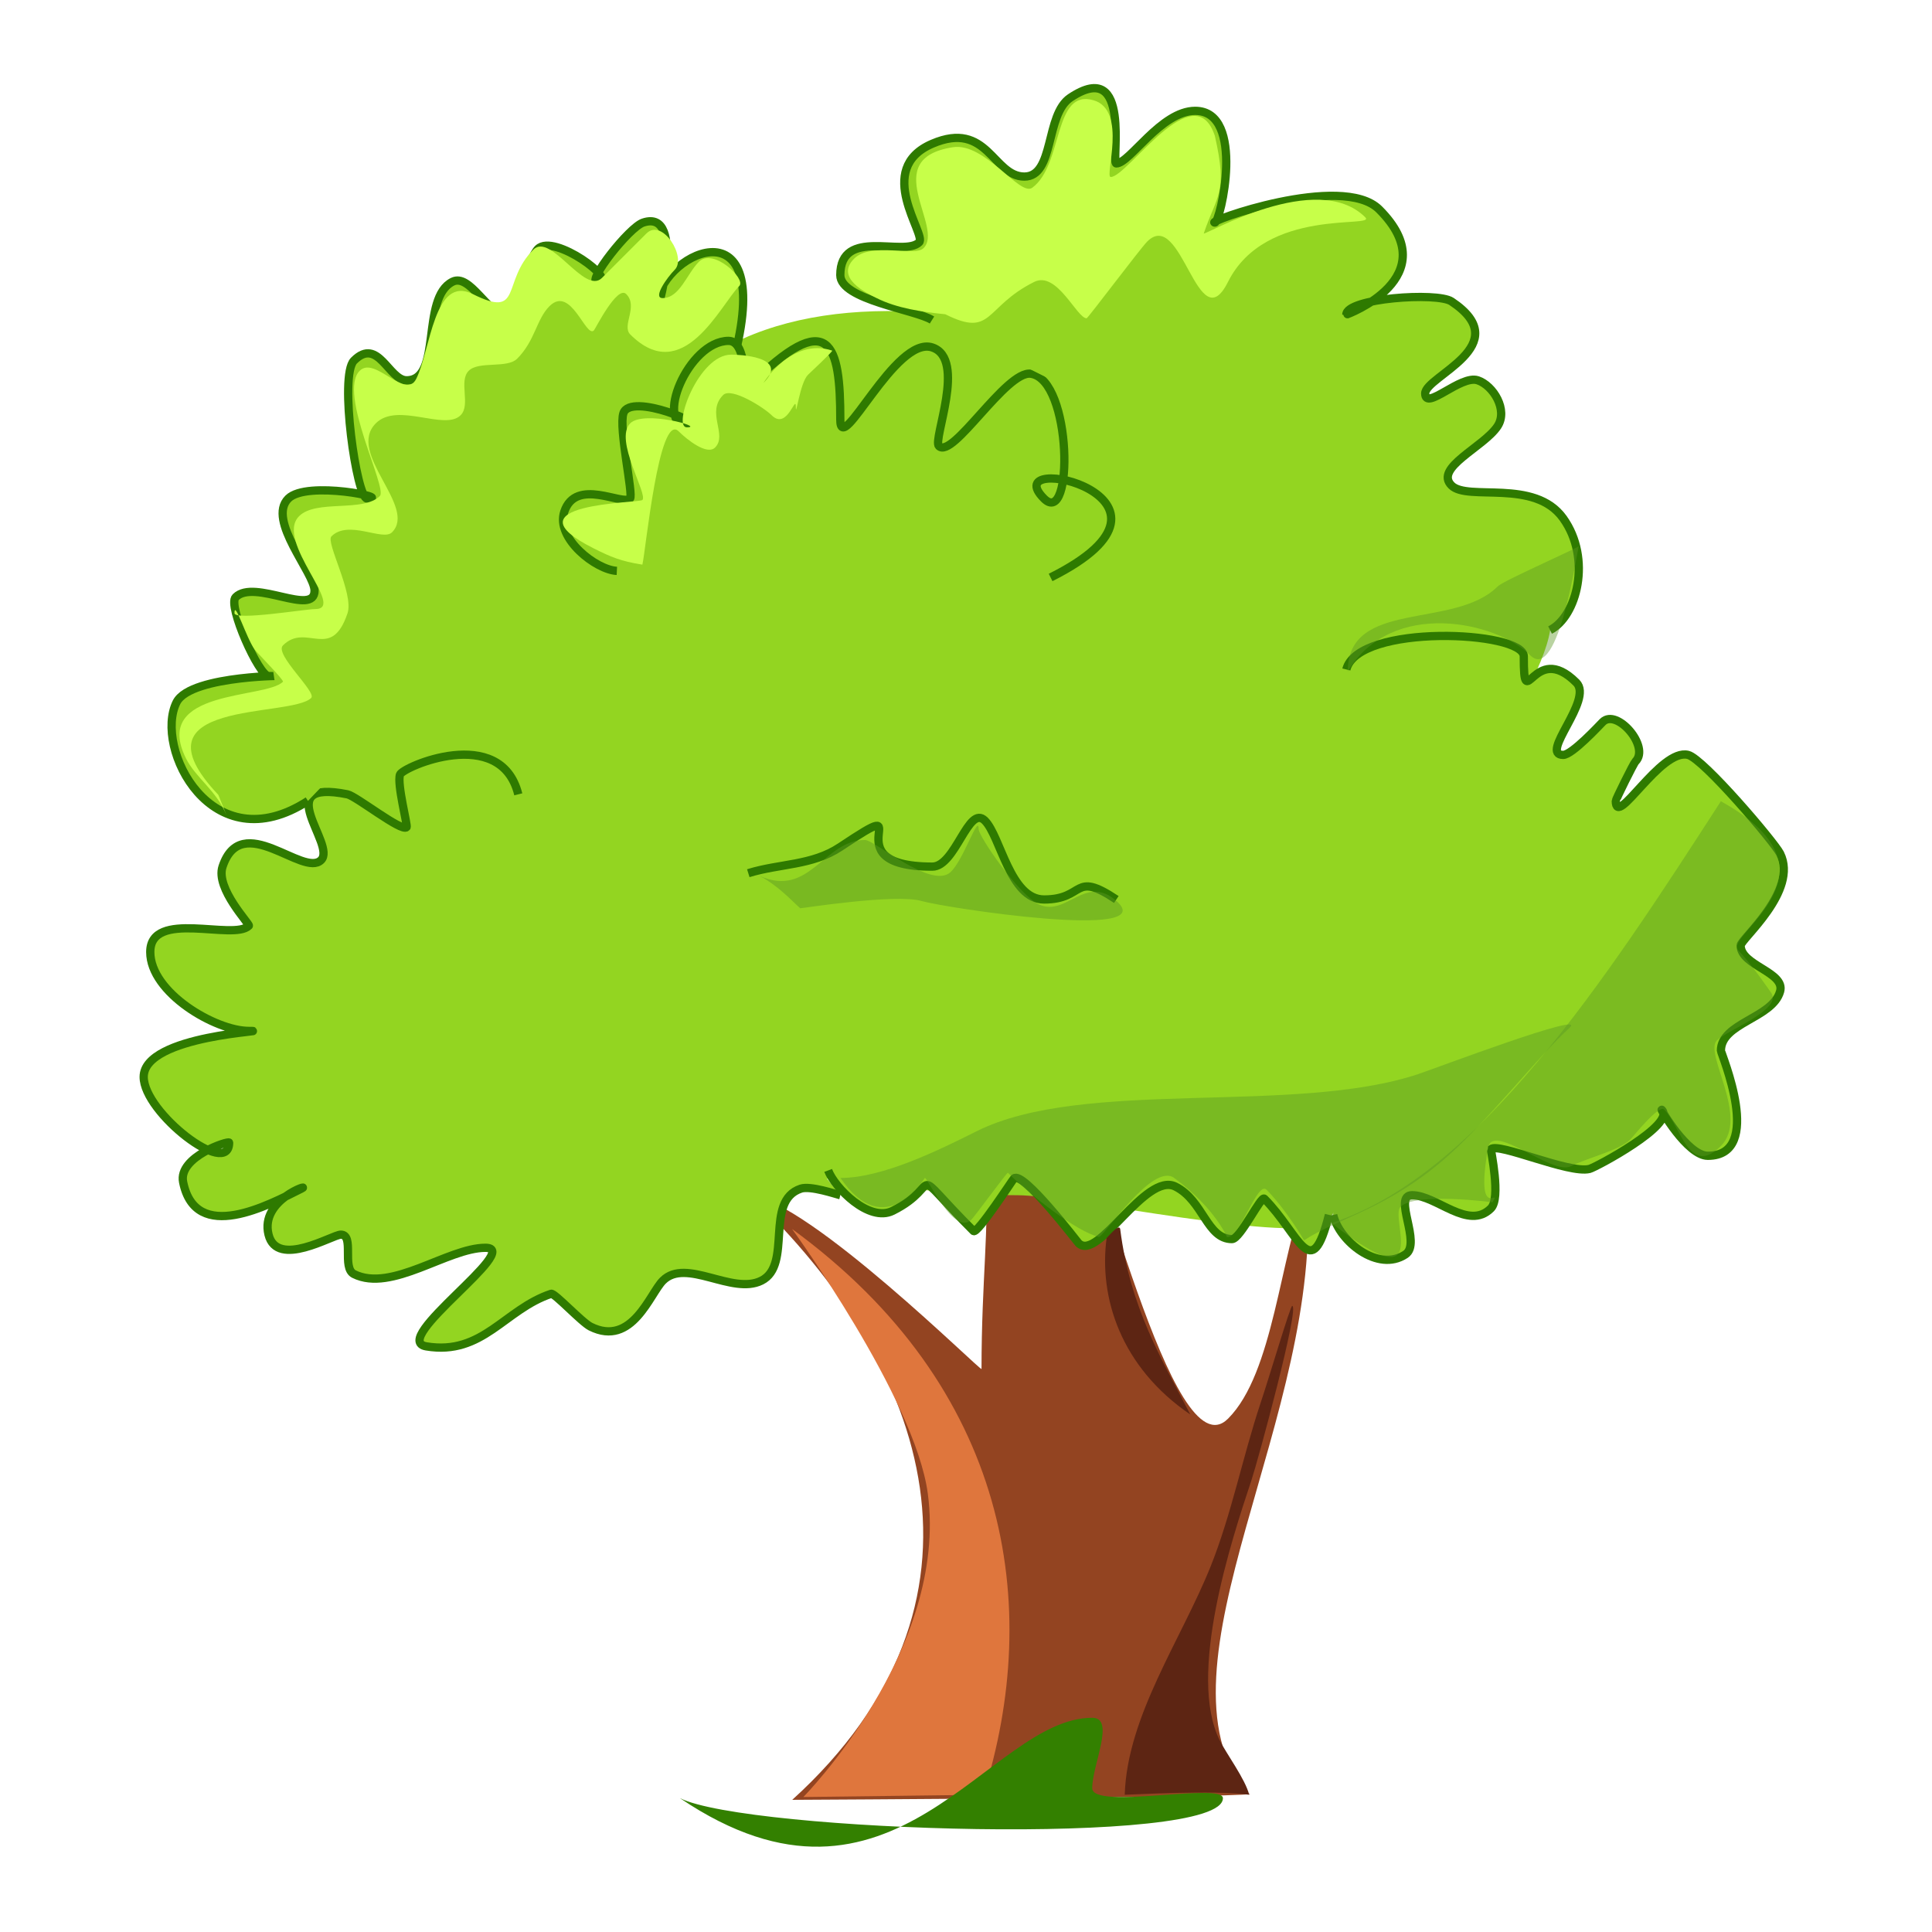 <?xml version="1.0" encoding="UTF-8" standalone="no"?>
<!-- Created with Inkscape (http://www.inkscape.org/) -->

<svg
   xmlns:dc="http://purl.org/dc/elements/1.1/"
   xmlns:cc="http://creativecommons.org/ns#"
   xmlns:rdf="http://www.w3.org/1999/02/22-rdf-syntax-ns#"
   xmlns:svg="http://www.w3.org/2000/svg"
   xmlns="http://www.w3.org/2000/svg"
   xmlns:sodipodi="http://sodipodi.sourceforge.net/DTD/sodipodi-0.dtd"
   xmlns:inkscape="http://www.inkscape.org/namespaces/inkscape"
   width="400"
   height="400"
   viewBox="0 0 400 400"
   id="svg4872"
   version="1.1"
   inkscape:version="0.91 r13725"
   sodipodi:docname="tree1.svg">
  <defs
     id="defs4874" />
  <sodipodi:namedview
     id="base"
     pagecolor="#ffffff"
     bordercolor="#666666"
     borderopacity="1.0"
     inkscape:pageopacity="0.0"
     inkscape:pageshadow="2"
     inkscape:zoom="0.49497475"
     inkscape:cx="164.9231"
     inkscape:cy="-57.023868"
     inkscape:document-units="px"
     inkscape:current-layer="layer1"
     showgrid="false"
     units="px"
     inkscape:window-width="1366"
     inkscape:window-height="706"
     inkscape:window-x="-8"
     inkscape:window-y="-8"
     inkscape:window-maximized="1" />
  <g
     inkscape:label="Layer 1"
     inkscape:groupmode="layer"
     id="layer1"
     transform="translate(0,-652.362)">
    <g
       id="g5559"
       transform="translate(-2.03,-1.885)">
      <g
         transform="matrix(0.856,0,0,0.856,1143.424,1191.445)"
         id="g4517">
        <path
           style="fill:#934421;fill-opacity:1;fill-rule:evenodd;stroke:none;stroke-width:1px;stroke-linecap:butt;stroke-linejoin:miter;stroke-opacity:1"
           d="m -1141.782,-192.245 c 52.341,-47.495 33.353,-105.027 -10.216,-146.237 14.403,1.484 55.907,42.72 55.993,42.028 0,-43.448 7.875,-52.172 -16.671,-86.535 -2.244,-3.142 -27.339,-36.559 -25.433,-36.559 12.144,0 10.735,10.866 25.433,20.664 15.84,10.56 24.895,19.417 36.559,34.97 8.185,10.913 26.128,93.087 39.739,79.477 11.069,-11.069 12.476,-39.138 19.074,-55.634 4.229,54.806 -38.723,115.304 -14.686,146.237 12.698,0.977 -109.793,1.59 -109.793,1.59 z"
           id="path4473"
           inkscape:connector-curvature="0"
           sodipodi:nodetypes="cccsssssccc" />
        <path
           style="fill:#93d521;fill-opacity:1;fill-rule:evenodd;stroke:none;stroke-width:1px;stroke-linecap:butt;stroke-linejoin:miter;stroke-opacity:1"
           d="m -1139.698,-343.251 c 17.655,1.984 34.415,4.769 52.455,4.769 12.389,0 68.737,12.33 74.708,6.358 5.034,-5.034 6.226,-18.052 11.259,-23.086 10.992,-10.992 5.849,-50.869 14.173,-67.518 6.639,-13.277 36.574,-50.85 27.022,-60.402 -42.222,-42.222 -143.152,-87.827 -196.071,-61.368 -31.688,15.844 -127.085,95.858 -96.404,126.539 17.002,17.002 35.543,40.025 60.402,52.455 19.128,9.564 38.459,8.257 52.455,22.254 z"
           id="path4489"
           inkscape:connector-curvature="0"
           sodipodi:nodetypes="cssssssssc" />
        <path
           style="fill:#93d521;fill-opacity:1;fill-rule:evenodd;stroke:#2e7a00;stroke-width:2;stroke-linecap:butt;stroke-linejoin:miter;stroke-miterlimit:4;stroke-dasharray:none;stroke-opacity:1"
           d="m -1130.161,-338.483 c -1.068,-0.267 -7.239,-2.356 -9.537,-1.59 -8.949,2.983 -1.92,18.445 -9.537,22.254 -7.109,3.554 -18.223,-5.62 -23.843,0 -3.139,3.139 -7.434,16.152 -17.485,11.127 -2.164,-1.082 -8.736,-8.215 -9.537,-7.948 -11.261,3.754 -16.538,14.993 -30.201,12.716 -9.142,-1.524 23.574,-23.843 14.306,-23.843 -9.107,0 -22.727,10.89 -31.791,6.358 -2.997,-1.499 0.172,-9.537 -3.179,-9.537 -2.007,0 -15.424,8.243 -17.485,0 -2.14,-8.561 10.672,-12.489 7.948,-11.127 -7.879,3.939 -25.59,13.519 -28.612,-1.59 -1.232,-6.159 11.127,-10.09 11.127,-9.537 0,8.69 -20.664,-7.205 -20.664,-15.895 0,-10.296 32.664,-11.127 25.433,-11.127 -8.085,0 -23.843,-9.24 -23.843,-19.074 0,-10.459 20.157,-2.672 23.843,-6.358 0.345,-0.345 -8.129,-8.994 -6.358,-14.306 4.609,-13.827 19.532,2.722 23.843,-1.59 3.753,-3.753 -12.634,-19.694 6.358,-15.895 2.114,0.423 13.087,9.166 14.306,7.948 0.337,-0.337 -2.363,-10.395 -1.589,-12.716 0.612,-1.835 24.363,-12.228 28.612,4.769"
           id="path4475"
           inkscape:connector-curvature="0" />
        <path
           style="fill:#93d521;fill-opacity:1;fill-rule:evenodd;stroke:#2e7a00;stroke-width:2;stroke-linecap:butt;stroke-linejoin:miter;stroke-miterlimit:4;stroke-dasharray:none;stroke-opacity:1"
           d="m -1258.914,-433.855 c -23.356,15.119 -37.285,-12.854 -31.791,-23.843 3.45,-6.9 29.968,-6.358 22.253,-6.358 -2.319,0 -9.973,-17.049 -7.948,-19.074 4.511,-4.511 19.075,4.791 19.075,-1.59 0,-4.29 -11.586,-17.025 -6.358,-22.254 4.496,-4.496 25.433,0 19.075,0 -2.522,0 -6.819,-29.741 -3.179,-33.38 5.828,-5.828 8.436,4.769 12.716,4.769 8.771,0 3.282,-19.921 11.127,-23.843 4.182,-2.091 8.577,7.948 12.716,7.948 1.573,0 5.659,-13.606 7.948,-15.895 3.857,-3.857 19.761,7.948 14.306,7.948 -2.549,0 7.71,-13.167 11.127,-14.306 10.655,-3.552 3.179,23.817 3.179,20.664 0,-12.742 28.593,-26.947 19.075,11.127"
           id="path4477"
           inkscape:connector-curvature="0" />
        <path
           style="fill:#93d521;fill-opacity:1;fill-rule:evenodd;stroke:#2e7a00;stroke-width:2;stroke-linecap:butt;stroke-linejoin:miter;stroke-miterlimit:4;stroke-dasharray:none;stroke-opacity:1"
           d="m -1184.205,-489.489 c -5.024,-0.239 -14.864,-7.864 -12.716,-14.306 2.794,-8.381 14.119,-1.402 15.895,-3.179 0.887,-0.887 -2.798,-17.04 -1.59,-20.664 1.709,-5.126 21.299,3.179 15.895,3.179 -8.784,0 -0.21,-20.664 9.537,-20.664 4.751,0 3.486,12.41 4.769,11.127 19.88,-19.88 22.253,-10.208 22.253,7.948 0,9.434 13.304,-20.468 22.253,-17.485 8.347,2.782 0.048,22.302 1.589,23.843 3.325,3.325 16.27,-18.34 22.254,-17.485 10.021,1.432 10.337,37.359 3.179,30.201 -11.967,-11.967 40.597,-0.43 1.59,19.074"
           id="path4479"
           inkscape:connector-curvature="0" />
        <path
           style="fill:#93d521;fill-opacity:1;fill-rule:evenodd;stroke:#2e7a00;stroke-width:2;stroke-linecap:butt;stroke-linejoin:miter;stroke-miterlimit:4;stroke-dasharray:none;stroke-opacity:1"
           d="m -1107.983,-550.166 c -4.034,-2.53 -22.178,-4.891 -22.178,-10.852 0,-11.679 15.47,-4.343 19.074,-7.948 1.871,-1.871 -11.061,-17.74 3.179,-23.843 13.398,-5.742 14.682,7.948 22.253,7.948 7.361,0 5.002,-14.991 11.127,-19.074 15.043,-10.029 9.753,15.895 11.127,15.895 3.239,0 10.8,-12.716 19.075,-12.716 12.328,0 6.078,27.022 4.769,27.022 -2.701,0 30.792,-12.126 39.738,-3.179 16.47,16.47 -7.948,25.506 -7.948,25.433 0,-3.958 21.978,-5.482 25.433,-3.179 15.918,10.612 -6.358,18.075 -6.358,22.254 0,4.369 8.571,-4.561 12.716,-3.179 3.77,1.257 7.384,7.203 4.769,11.127 -3.351,5.027 -15.399,10.034 -11.127,14.306 3.904,3.904 20.09,-1.757 27.022,7.948 6.992,9.789 3.293,23.786 -3.179,27.022"
           id="path4481"
           inkscape:connector-curvature="0"
           sodipodi:nodetypes="cssssssssssssssssc" />
        <path
           style="fill:#93d521;fill-opacity:1;fill-rule:evenodd;stroke:#2e7a00;stroke-width:2;stroke-linecap:butt;stroke-linejoin:miter;stroke-miterlimit:4;stroke-dasharray:none;stroke-opacity:1"
           d="m -1152.415,-416.37 c 7.593,-2.366 15.406,-1.793 22.253,-6.358 20.72,-13.814 -3.428,4.769 22.253,4.769 5.632,0 8.734,-15.109 12.716,-11.127 3.801,3.801 6.082,19.074 14.306,19.074 10.095,0 6.836,-7.099 17.485,0"
           id="path4485"
           inkscape:connector-curvature="0" />
        <path
           style="fill:#93d521;fill-opacity:1;fill-rule:evenodd;stroke:#2e7a00;stroke-width:2;stroke-linecap:butt;stroke-linejoin:miter;stroke-miterlimit:4;stroke-dasharray:none;stroke-opacity:1"
           d="m -1010.946,-333.714 c 1.47,6.391 10.857,13.956 17.485,9.537 3.992,-2.661 -3.208,-14.306 1.59,-14.306 5.933,0 13.61,8.644 19.074,3.179 2.483,-2.483 -0.094,-14.212 0,-14.306 1.727,-1.727 18.875,6.011 23.843,4.769 1.496,-0.374 20.993,-10.798 17.485,-14.306 -0.561,-0.561 6.175,11.127 11.127,11.127 13.801,0 3.179,-24.728 3.179,-25.433 0,-6.744 12.453,-7.821 14.306,-14.306 1.342,-4.697 -9.537,-6.242 -9.537,-11.127 0,-1.527 14.077,-13.174 9.537,-22.254 -1.356,-2.712 -18.53,-22.912 -22.254,-23.843 -6.702,-1.676 -17.485,18.035 -17.485,11.127 0,-0.351 4.301,-9.07 4.769,-9.537 3.57,-3.57 -4.543,-12.942 -7.948,-9.537 -0.759,0.759 -7.397,7.948 -9.537,7.948 -5.924,0 7.368,-13.296 3.179,-17.485 -10.487,-10.487 -12.716,8.615 -12.716,-6.358 0,-6.186 -40.122,-8.004 -42.918,3.179"
           id="path4487"
           inkscape:connector-curvature="0" />
        <path
           style="fill:#93d521;fill-opacity:1;fill-rule:evenodd;stroke:#2e7a00;stroke-width:2;stroke-linecap:butt;stroke-linejoin:miter;stroke-miterlimit:4;stroke-dasharray:none;stroke-opacity:1"
           d="m -1133.1,-344.477 c 1.554,4.143 9.861,12.652 15.629,9.768 12.74,-6.37 2.81,-11.842 19.536,4.884 0.856,0.856 9.457,-12.387 9.768,-12.699 2.07,-2.07 15.325,15.325 15.629,15.629 4.668,4.668 16.177,-17.309 23.444,-13.675 6.744,3.372 7.568,12.699 13.675,12.699 1.978,0 7.03,-10.552 7.814,-9.768 8.499,8.499 11.325,21.122 15.629,3.907"
           id="path4491"
           inkscape:connector-curvature="0" />
        <path
           style="fill:#c7ff49;fill-opacity:1;fill-rule:evenodd;stroke:none;stroke-width:1px;stroke-linecap:butt;stroke-linejoin:miter;stroke-opacity:1"
           d="m -1178.034,-490.999 c -5.249,-0.817 -7.755,-1.924 -11.722,-3.907 -21.932,-10.966 10.979,-10.979 11.722,-11.722 1.403,-1.403 -6.931,-14.558 -2.93,-18.559 3.232,-3.232 18.245,0.977 13.675,0.977 -3.508,0 2.832,-17.583 10.745,-17.583 1.557,0 14.295,0.357 7.814,6.838 -0.201,0.201 6.8,-11.083 16.606,-7.814 0.297,0.099 -5.567,5.568 -5.861,5.861 -1.967,1.967 -2.93,10.596 -2.93,7.814 0,-3.401 -2.033,5.781 -5.861,1.954 -1.827,-1.827 -9.742,-6.864 -11.722,-4.884 -4.21,4.211 1.133,9.612 -1.954,12.699 -1.939,1.939 -6.785,-1.9 -8.791,-3.907 -4.805,-4.805 -7.996,29.055 -8.791,32.235 z"
           id="path4493"
           inkscape:connector-curvature="0" />
        <path
           style="fill:#c7ff49;fill-opacity:1;fill-rule:evenodd;stroke:none;stroke-width:1px;stroke-linecap:butt;stroke-linejoin:miter;stroke-opacity:1"
           d="m -1280.599,-435.32 c -22.041,-23.299 17.554,-18.531 22.467,-23.443 1.397,-1.396 -8.982,-10.554 -6.838,-12.699 5.644,-5.644 11.685,4.017 15.629,-7.814 1.571,-4.714 -5.332,-17.134 -3.907,-18.559 4.132,-4.132 12.432,1.244 14.652,-0.977 6.198,-6.198 -11.121,-19.16 -3.907,-26.374 5.237,-5.236 16.657,1.903 20.513,-1.954 2.498,-2.498 -0.544,-8.247 1.954,-10.745 2.442,-2.442 9.28,-0.488 11.722,-2.93 4.346,-4.345 4.626,-9.51 7.814,-12.699 5.196,-5.196 8.793,7.813 10.745,5.861 0.355,-0.355 5.62,-10.986 7.814,-8.791 2.995,2.995 -1.163,7.628 0.977,9.768 12.793,12.793 21.801,-7.149 26.374,-11.722 1.708,-1.708 -6.337,-9.292 -9.768,-5.861 -2.93,2.93 -4.647,8.791 -8.791,8.791 -2.48,0 1.177,-5.084 2.93,-6.838 3,-3 -3.017,-12.612 -6.838,-8.791 -3.013,3.013 -7.225,7.225 -10.745,10.745 -4.233,4.233 -12.373,-11.071 -16.606,-6.838 -7.772,7.773 -2.473,16.835 -14.652,10.745 -9.38,-4.69 -10.178,13.518 -13.675,20.513 -2.62,5.24 -9.98,-5.649 -13.675,-1.954 -5.347,5.347 6.789,28.376 4.884,30.281 -4.031,4.031 -15.418,0.766 -19.536,4.884 -6.014,6.014 11.584,22.467 3.907,22.467 -2.42,0 -19.536,2.86 -19.536,0.977 0,-3.352 2.873,6.109 4.884,8.791 0.763,1.017 7.187,7.465 6.838,7.814 -4.222,4.222 -31.878,1.691 -23.443,18.559 2.336,4.673 7.421,7.808 9.768,13.675"
           id="path4495"
           inkscape:connector-curvature="0" />
        <path
           style="fill:#c7ff49;fill-opacity:1;fill-rule:evenodd;stroke:none;stroke-width:1px;stroke-linecap:butt;stroke-linejoin:miter;stroke-opacity:1"
           d="m -1104.773,-551.561 c -5.68,-0.563 -11.69,-1.449 -16.606,-3.907 -2.616,-1.308 -10.081,-4.895 -5.435,-9.541 4.102,-4.102 14.623,-0.382 16.79,-2.548 5.099,-5.099 -11.077,-21.63 7.132,-24.406 7.767,-1.184 16.128,12.04 19.169,9.797 7.556,-5.573 5.002,-24.086 14.865,-21.137 8.216,2.456 2.525,18.545 4.106,18.545 4.093,0 20.168,-25.002 25.184,-9.952 3.174,13.947 0.479,14.217 -2.688,23.613 0.429,0.429 27.418,-15.561 39.072,-3.907 2.746,2.746 -24.096,-2.601 -33.212,15.629 -7.293,14.586 -11.161,-18.144 -19.536,-9.768 -1.684,1.684 -14.34,18.559 -14.652,18.559 -2.376,0 -7.169,-11.556 -12.698,-8.791 -12.141,6.07 -9.938,13.59 -21.49,7.814 z"
           id="path4497"
           inkscape:connector-curvature="0"
           sodipodi:nodetypes="csssssssccsssssc" />
        <path
           style="opacity:0.423;fill:#5a9822;fill-opacity:1;fill-rule:evenodd;stroke:none;stroke-width:1px;stroke-linecap:butt;stroke-linejoin:miter;stroke-opacity:1"
           d="m -1007.428,-465.156 c 10.629,-17.673 35.978,-12.088 44.142,-3.924 6.923,6.923 11.503,-26.485 11.771,-26.485 1.103,0 -18.148,8.339 -19.619,9.809 -10.546,10.546 -36.295,2.998 -36.295,20.6 z"
           id="path4503"
           inkscape:connector-curvature="0" />
        <path
           style="opacity:0.456;fill:#5a9822;fill-opacity:1;fill-rule:evenodd;stroke:none;stroke-width:1px;stroke-linecap:butt;stroke-linejoin:miter;stroke-opacity:1"
           d="m -1149.665,-415.709 c 4.564,2.424 7.69,5.945 9.809,7.822 0.094,0.083 23.054,-3.621 29.428,-1.738 5.309,1.568 57.979,9.652 47.085,0 -7.512,-6.656 -12.068,3.78 -18.638,0.869 -4.902,-2.172 -14.714,-16.529 -14.714,-18.252 0,-4.025 -3.655,7.584 -6.867,10.43 -4.635,4.107 -18.281,-7.822 -20.6,-7.822 -10.054,0 -13.309,14.095 -25.505,8.692 z"
           id="path4505"
           inkscape:connector-curvature="0" />
        <path
           style="opacity:0.423;fill:#5a9822;fill-opacity:1;fill-rule:evenodd;stroke:none;stroke-width:1px;stroke-linecap:butt;stroke-linejoin:miter;stroke-opacity:1"
           d="m -1011.352,-331.748 c 24.751,19.41 14.03,-1.277 16.676,-3.924 3.59,-3.59 22.293,-1.103 22.293,-1.103 2.28,-4.023 -4.373,5.493 -1.103,-13.182 1.102,-6.294 15.428,6.766 20.01,4.475 4.342,-2.171 11.767,-3.843 14.438,-6.514 0.565,-0.565 6.848,-8.495 8.123,-7.219 4.09,4.09 6.103,16.459 13.733,8.828 6.925,-6.925 -4.109,-22.377 -0.981,-25.505 2.568,-2.568 15.576,-7.323 13.266,-11.38 0,0 -5.069,-7.421 -8.085,-10.438 -3.654,-3.654 27.011,-18.777 -4.2,-36.057 -28.219,43.757 -58.769,90.419 -94.171,102.018 z"
           id="path4507"
           inkscape:connector-curvature="0"
           sodipodi:nodetypes="csssssssssscc" />
        <path
           style="opacity:0.44;fill:#5a9822;fill-opacity:1;fill-rule:evenodd;stroke:none;stroke-width:1px;stroke-linecap:butt;stroke-linejoin:miter;stroke-opacity:1"
           d="m -1130.121,-342.659 c 10.823,15.909 20.388,0 20.388,0 0.495,-0.505 7.038,14.327 11.311,10.054 0.838,-0.838 8.62,-11.489 8.797,-11.311 5.517,5.517 16.644,14.269 22.032,15.531 1.746,-0.873 13.08,-18.025 18.184,-14.274 9.883,7.261 12.769,14.29 12.769,14.29 3.163,0.418 7.325,-13.699 9.573,-11.435 4.748,4.78 9.077,12.226 9.077,12.226 8.373,-5.477 20.487,-7.605 34.957,-20.543 9.969,-8.914 21.877,-24.143 29.263,-30.861 4.674,-4.252 -32.487,9.826 -36.571,11.187 -30.123,10.041 -80.946,0.884 -106.826,13.825 -9.055,4.527 -22.714,11.311 -32.956,11.311 z"
           id="path4509"
           inkscape:connector-curvature="0"
           sodipodi:nodetypes="cscccssssssssc" />
        <path
           style="fill:#df763d;fill-opacity:1;fill-rule:evenodd;stroke:none;stroke-width:1px;stroke-linecap:butt;stroke-linejoin:miter;stroke-opacity:1"
           d="m -1139.097,-192.927 c 0,0 35.102,-35.616 30.106,-73.349 -3.067,-23.159 -32.843,-64.043 -32.843,-64.043 52.617,38.402 60.658,91.086 46.254,136.845 z"
           id="path4511"
           inkscape:connector-curvature="0"
           sodipodi:nodetypes="csccc" />
        <path
           style="fill:#5d2513;fill-opacity:1;fill-rule:evenodd;stroke:none;stroke-width:1px;stroke-linecap:butt;stroke-linejoin:miter;stroke-opacity:1"
           d="m -1031.264,-193.474 c -8.493,-1.196 -28.322,0 -30.106,0 0.599,-19.08 13.709,-37.557 20.8,-55.285 5.026,-12.565 7.749,-26.53 12.042,-39.411 2.38,-7.14 7.205,-23.537 7.663,-23.537 1.894,0 -8.276,37.417 -9.853,42.148 -4.928,14.782 -15.543,47.189 -7.663,62.949 1.617,3.234 6.17,9.353 7.116,13.137 z"
           id="path4513"
           inkscape:connector-curvature="0" />
        <path
           style="fill:#5d2513;fill-opacity:1;fill-rule:evenodd;stroke:none;stroke-width:1px;stroke-linecap:butt;stroke-linejoin:miter;stroke-opacity:1"
           d="m -1045.495,-285.434 c -16.878,-11.515 -22.172,-28.347 -20.253,-42.696 0.93,-0.93 2.996,-3.473 3.284,-2.19 2.4,19.151 10.141,31.649 16.969,44.885 z"
           id="path4515"
           inkscape:connector-curvature="0"
           sodipodi:nodetypes="cccc" />
      </g>
      <path
         inkscape:connector-curvature="0"
         id="path4720"
         d="m 142.827,1026.546 c 44.311,29.95 63.789,-16.651 85.337,-16.651 4.857,0 0,9.713 0,14.57 0,4.596 27.058,-1.284 27.058,2.081 0,10.103 -98.529,6.933 -112.395,0 z"
         style="fill:#338000;fill-opacity:1;fill-rule:evenodd;stroke:none;stroke-width:1px;stroke-linecap:butt;stroke-linejoin:miter;stroke-opacity:1" />
    </g>
  </g>
</svg>
